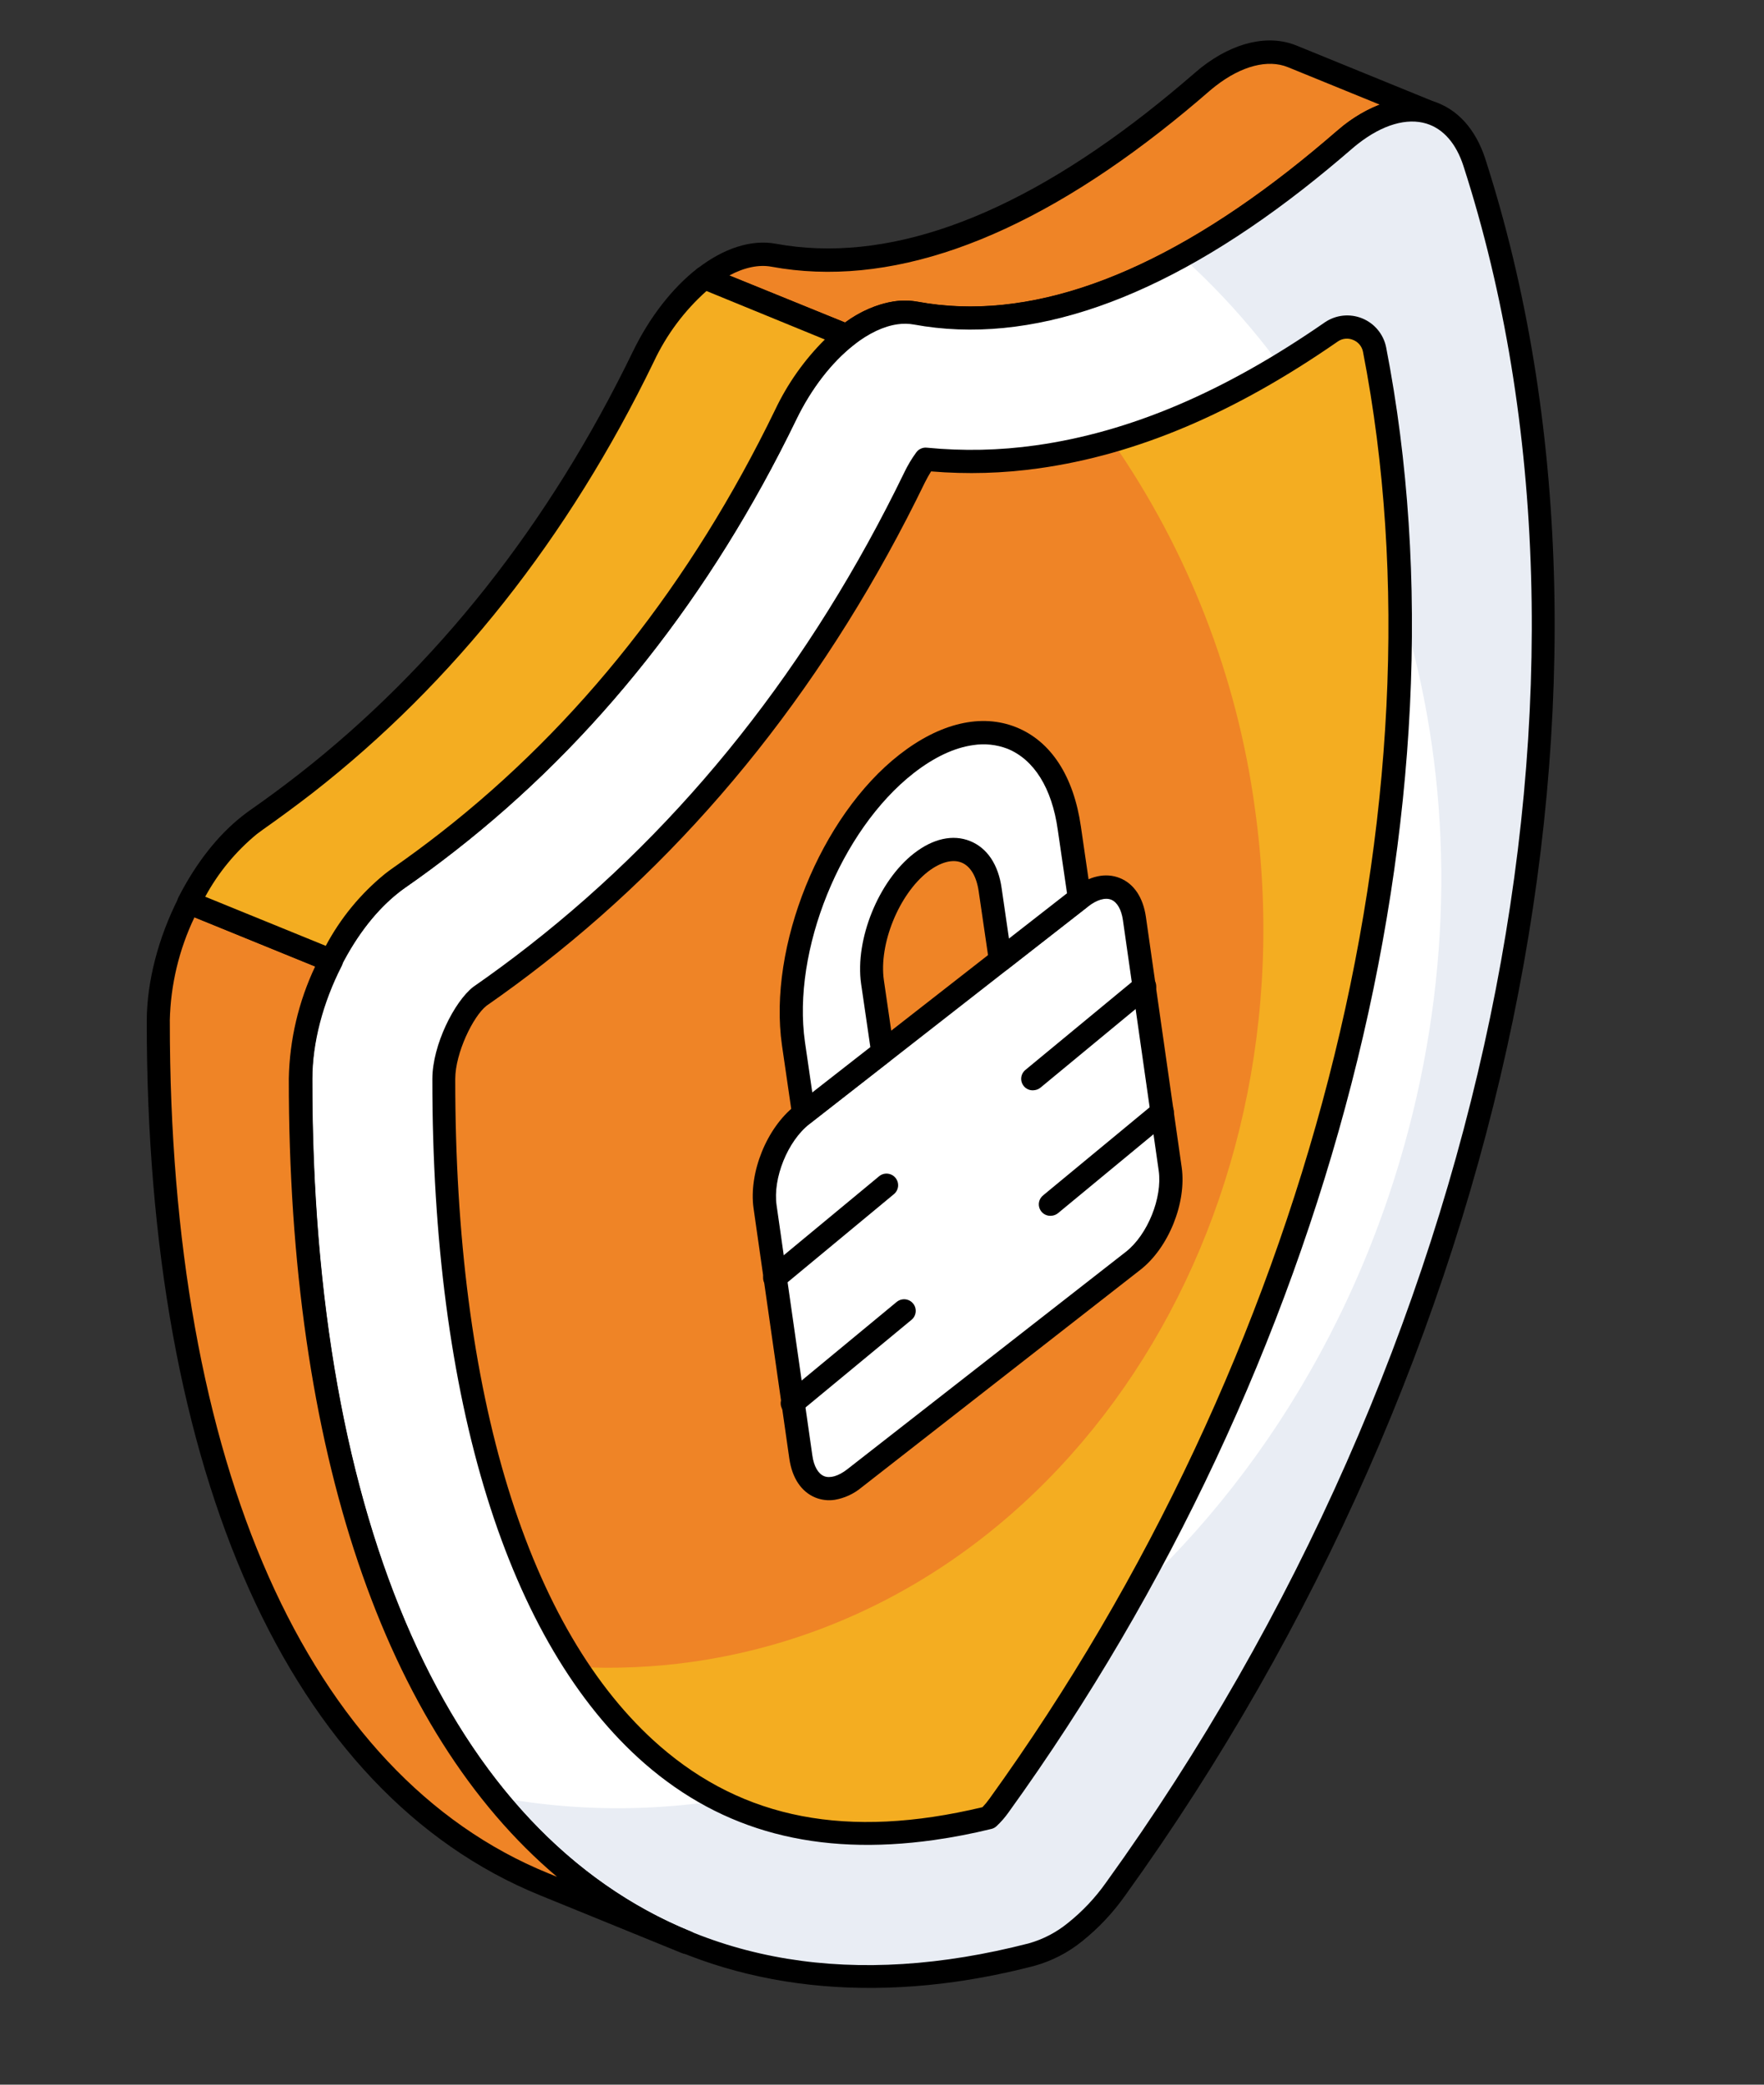 <svg width="77" height="91" viewBox="0 0 77 91" fill="none" xmlns="http://www.w3.org/2000/svg">
<rect x="0" y="0" width="77" height="91" fill="#333333" stroke="none"/>
<g clip-path="url(#clip0_2279_8405)">
<path d="M56.413 2.457L62.62 4.99C61.588 4.567 60.277 4.848 58.963 5.875C58.869 5.949 58.772 6.029 58.676 6.112C57.961 6.732 57.254 7.315 56.556 7.861C50.399 12.665 44.886 14.564 39.979 13.669C39.039 13.492 37.97 13.869 36.961 14.658L30.754 12.125C31.764 11.338 32.831 10.961 33.773 11.138C38.68 12.037 44.192 10.134 50.348 5.331C51.048 4.782 51.755 4.199 52.468 3.581C52.564 3.498 52.659 3.419 52.755 3.343C54.071 2.317 55.381 2.036 56.413 2.457Z" fill="#EF8426"/>
<path d="M44.452 14.24C42.934 14.463 41.39 14.439 39.88 14.169C39.108 14.022 38.181 14.34 37.265 15.056C37.195 15.11 37.113 15.145 37.025 15.158C36.938 15.17 36.849 15.159 36.767 15.126L30.559 12.595C30.477 12.562 30.404 12.508 30.349 12.439C30.293 12.369 30.258 12.285 30.245 12.197C30.233 12.109 30.244 12.019 30.278 11.937C30.312 11.854 30.367 11.782 30.438 11.728C31.592 10.827 32.809 10.444 33.864 10.64C38.623 11.514 44.064 9.591 50.033 4.932C50.725 4.39 51.426 3.812 52.135 3.198C52.239 3.108 52.342 3.024 52.437 2.945C53.853 1.838 55.369 1.488 56.598 1.99L62.804 4.521C62.928 4.571 63.028 4.668 63.08 4.791C63.133 4.914 63.134 5.053 63.084 5.177C63.035 5.301 62.938 5.401 62.815 5.453C62.692 5.506 62.553 5.507 62.429 5.457C61.553 5.102 60.406 5.403 59.283 6.277C59.191 6.347 59.104 6.42 59.015 6.497C58.292 7.123 57.577 7.712 56.872 8.263C52.458 11.701 48.302 13.699 44.452 14.24ZM39.042 13.153C39.385 13.105 39.733 13.114 40.073 13.178C44.836 14.051 50.273 12.129 56.242 7.47C56.934 6.928 57.635 6.349 58.345 5.734C58.45 5.645 58.551 5.562 58.648 5.482C59.126 5.101 59.659 4.793 60.228 4.568L56.22 2.933C55.34 2.575 54.185 2.881 53.067 3.75C52.976 3.82 52.886 3.894 52.797 3.97C52.075 4.598 51.362 5.186 50.656 5.737C44.448 10.583 38.736 12.573 33.678 11.643C33.121 11.54 32.486 11.675 31.83 12.027L36.885 14.081C37.519 13.602 38.259 13.284 39.042 13.153Z" fill="black"/>
<path d="M36.965 14.657C37.974 13.869 39.043 13.491 39.983 13.668C44.89 14.569 50.403 12.665 56.56 7.861C57.258 7.313 57.964 6.729 58.679 6.111C58.776 6.028 58.873 5.949 58.967 5.875C61.261 4.084 63.542 4.558 64.362 7.085C71.422 28.97 65.947 58.536 48.695 82.469C48.199 83.174 47.605 83.807 46.931 84.346C46.375 84.799 45.732 85.133 45.041 85.329C25.067 90.453 13.116 74.495 13.129 47.085C13.134 43.915 14.835 40.33 17.12 38.545C17.216 38.471 17.312 38.401 17.41 38.336C18.143 37.827 18.858 37.299 19.554 36.754C25.711 31.949 30.627 25.735 34.301 18.11C34.998 16.644 35.948 15.445 36.965 14.657Z" fill="white"/>
<path d="M48.693 82.472C48.191 83.177 47.595 83.809 46.92 84.351C46.364 84.803 45.721 85.135 45.03 85.325C35.045 87.886 27.068 85.186 21.595 78.428C38.157 81.571 55.404 69.734 61.086 50.73C65.629 35.501 61.428 20.044 51.576 11.194C53.318 10.217 54.98 9.105 56.548 7.867C57.254 7.314 57.956 6.734 58.679 6.116C58.768 6.028 58.872 5.949 58.961 5.874C61.245 4.087 63.532 4.558 64.355 7.09C71.418 28.978 65.937 58.534 48.693 82.472Z" fill="#E9EDF4"/>
<path d="M41.694 86.51C35.288 87.408 29.562 86.037 24.977 82.477C16.988 76.275 12.596 63.706 12.608 47.087C12.613 43.795 14.375 40.036 16.795 38.148C16.895 38.07 17 37.993 17.101 37.92C17.827 37.414 18.536 36.891 19.227 36.351C25.261 31.643 30.175 25.43 33.833 17.888C34.547 16.405 35.547 15.114 36.644 14.258C37.797 13.358 39.013 12.973 40.068 13.171C44.831 14.045 50.268 12.123 56.237 7.463C56.93 6.921 57.631 6.343 58.341 5.728C58.445 5.639 58.546 5.555 58.643 5.476C59.974 4.445 61.36 4.066 62.55 4.422C63.609 4.743 64.409 5.633 64.831 6.923C72.142 29.587 65.965 59.353 49.103 82.758C48.577 83.502 47.949 84.169 47.236 84.739C46.623 85.236 45.913 85.602 45.152 85.813C44.013 86.11 42.859 86.343 41.694 86.51ZM39.177 14.156C38.577 14.24 37.921 14.548 37.276 15.054C36.298 15.818 35.402 16.981 34.753 18.327C31.027 26.012 26.016 32.344 19.859 37.148C19.151 37.702 18.43 38.235 17.69 38.749C17.602 38.811 17.512 38.876 17.425 38.945C15.228 40.659 13.631 44.084 13.625 47.08C13.613 63.38 17.866 75.663 25.602 81.67C30.815 85.718 37.31 86.787 44.905 84.832C45.53 84.656 46.113 84.352 46.616 83.941C47.252 83.433 47.813 82.838 48.282 82.173C64.973 59.021 71.094 29.608 63.879 7.241C63.561 6.262 63.002 5.624 62.269 5.397C61.408 5.132 60.345 5.445 59.284 6.273C59.192 6.343 59.105 6.416 59.016 6.493C58.292 7.119 57.578 7.708 56.873 8.259C50.664 13.104 44.953 15.095 39.895 14.167C39.658 14.124 39.415 14.12 39.177 14.156Z" fill="black"/>
<path d="M6.908 44.556C6.894 64.129 12.987 77.861 23.744 82.249L29.951 84.78C19.2 80.391 13.1 66.66 13.115 47.087C13.117 45.368 13.631 43.538 14.451 41.93L8.243 39.399C7.423 41.007 6.911 42.837 6.908 44.556Z" fill="#EF8426"/>
<path d="M30.024 85.289C29.935 85.302 29.844 85.291 29.761 85.256L23.56 82.728C12.645 78.275 6.393 64.364 6.406 44.564C6.411 42.842 6.91 40.927 7.8 39.177C7.857 39.063 7.955 38.975 8.074 38.931C8.194 38.887 8.325 38.889 8.442 38.938L14.649 41.469C14.715 41.495 14.775 41.533 14.825 41.584C14.875 41.633 14.914 41.693 14.939 41.759C14.964 41.825 14.975 41.896 14.971 41.966C14.967 42.037 14.948 42.106 14.916 42.169C14.092 43.779 13.637 45.531 13.635 47.095C13.62 66.464 19.641 80.032 30.155 84.311C30.261 84.35 30.351 84.424 30.41 84.521C30.469 84.617 30.493 84.731 30.479 84.843C30.465 84.956 30.413 85.06 30.333 85.139C30.252 85.219 30.147 85.268 30.034 85.28L30.024 85.289ZM7.413 44.556C7.4 63.922 13.422 77.492 23.934 81.772L24.314 81.926C16.79 75.576 12.595 63.306 12.607 47.077C12.641 45.384 13.033 43.717 13.758 42.186L8.49 40.038C7.815 41.448 7.448 42.985 7.412 44.548L7.413 44.556Z" fill="black"/>
<path d="M30.752 12.125C29.742 12.914 28.792 14.113 28.085 15.577C24.394 23.189 19.479 29.403 13.337 34.219C12.637 34.767 11.923 35.295 11.194 35.801C11.096 35.871 11.001 35.941 10.904 36.011C9.857 36.833 8.944 38.032 8.248 39.393L14.456 41.924C15.15 40.563 16.063 39.361 17.11 38.542C17.206 38.468 17.303 38.398 17.4 38.332C18.133 37.823 18.848 37.296 19.544 36.75C25.701 31.945 30.617 25.731 34.291 18.106C34.998 16.642 35.945 15.444 36.958 14.656L30.752 12.125Z" fill="#F4AD21"/>
<path d="M14.522 42.432C14.433 42.444 14.343 42.432 14.26 42.397L8.053 39.868C7.987 39.841 7.928 39.801 7.879 39.749C7.83 39.698 7.793 39.637 7.769 39.57C7.744 39.504 7.734 39.434 7.738 39.364C7.742 39.294 7.761 39.225 7.793 39.163C8.553 37.675 9.519 36.448 10.587 35.613C10.688 35.532 10.793 35.457 10.892 35.384C11.617 34.878 12.326 34.355 13.019 33.816C19.052 29.107 23.966 22.894 27.623 15.351C28.341 13.867 29.339 12.577 30.434 11.724C30.503 11.67 30.586 11.635 30.673 11.622C30.761 11.61 30.849 11.621 30.931 11.654L37.151 14.183C37.234 14.216 37.307 14.27 37.362 14.34C37.417 14.41 37.453 14.493 37.465 14.581C37.477 14.669 37.466 14.759 37.432 14.842C37.398 14.924 37.343 14.996 37.272 15.05C36.295 15.813 35.398 16.976 34.749 18.323C31.023 26.007 26.013 32.34 19.856 37.144C19.148 37.697 18.427 38.231 17.686 38.745C17.599 38.806 17.508 38.871 17.422 38.941C16.468 39.684 15.599 40.796 14.904 42.155C14.867 42.229 14.813 42.292 14.747 42.34C14.68 42.388 14.603 42.42 14.522 42.432ZM8.958 39.143L14.22 41.288C14.862 40.082 15.738 39.016 16.796 38.152C16.896 38.073 17 37.996 17.102 37.923C17.828 37.417 18.537 36.894 19.228 36.355C25.262 31.646 30.176 25.433 33.834 17.892C34.375 16.75 35.109 15.711 36.005 14.82L30.838 12.703C29.871 13.566 29.089 14.616 28.539 15.79C24.815 23.475 19.803 29.807 13.648 34.611C12.936 35.161 12.213 35.695 11.478 36.212C11.389 36.274 11.3 36.34 11.21 36.41C10.29 37.167 9.525 38.095 8.958 39.143Z" fill="black"/>
<path d="M40.698 79.82C35.76 80.512 31.765 79.459 28.482 76.602C22.599 71.483 19.37 61.001 19.376 47.092C19.378 45.779 20.245 44.042 20.96 43.491C21.802 42.905 22.618 42.303 23.399 41.693C30.251 36.341 35.815 29.328 39.926 20.848C40.06 20.57 40.219 20.304 40.401 20.055C42.027 20.215 43.667 20.18 45.285 19.95C49.469 19.364 53.688 17.573 58.12 14.498C58.288 14.384 58.48 14.313 58.681 14.292C58.882 14.271 59.085 14.299 59.272 14.375C59.459 14.451 59.625 14.572 59.754 14.728C59.883 14.883 59.972 15.068 60.012 15.266C63.853 35 57.747 59.219 43.62 78.816C43.484 79.01 43.33 79.19 43.158 79.352C42.346 79.549 41.525 79.706 40.698 79.82Z" fill="#EF8426"/>
<path d="M43.615 78.808C43.479 79.003 43.321 79.182 43.145 79.342C42.337 79.543 41.52 79.704 40.696 79.823C35.76 80.515 31.769 79.456 28.485 76.603C27.218 75.479 26.11 74.188 25.191 72.765C26.857 72.852 28.528 72.779 30.181 72.548C46.326 70.286 57.342 53.594 54.776 35.276C53.992 29.514 51.853 24.02 48.533 19.246C51.656 18.34 54.825 16.771 58.109 14.49C58.276 14.376 58.469 14.305 58.67 14.284C58.871 14.262 59.074 14.291 59.262 14.367C59.449 14.444 59.615 14.565 59.744 14.721C59.873 14.877 59.961 15.062 60.001 15.261C63.84 34.993 57.736 59.215 43.615 78.808Z" fill="#F4AD21"/>
<path d="M40.76 80.322C35.67 81.035 31.542 79.944 28.144 76.986C22.161 71.766 18.86 61.152 18.873 47.091C18.877 45.613 19.834 43.723 20.653 43.083C21.509 42.487 22.317 41.891 23.092 41.284C29.882 35.984 35.396 29.03 39.475 20.619C39.622 20.312 39.797 20.019 39.998 19.745C40.05 19.674 40.119 19.618 40.199 19.583C40.279 19.547 40.367 19.533 40.454 19.542C42.039 19.697 43.636 19.663 45.212 19.44C49.331 18.863 53.456 17.102 57.828 14.072C58.064 13.911 58.337 13.81 58.622 13.779C58.907 13.749 59.195 13.789 59.46 13.897C59.725 14.005 59.96 14.177 60.142 14.398C60.325 14.618 60.45 14.881 60.506 15.162C64.389 35.114 58.077 59.615 44.03 79.105C43.874 79.327 43.695 79.533 43.496 79.719C43.434 79.776 43.357 79.817 43.275 79.836C42.445 80.04 41.606 80.202 40.76 80.322ZM40.642 20.578C40.548 20.728 40.459 20.891 40.372 21.062C36.223 29.615 30.614 36.689 23.701 42.085C22.912 42.703 22.087 43.31 21.239 43.901C20.651 44.361 19.874 45.968 19.872 47.095C19.862 60.856 23.034 71.199 28.806 76.222C32.46 79.395 36.979 80.299 42.886 78.887C42.997 78.77 43.099 78.646 43.193 78.514C57.082 59.245 63.329 35.045 59.496 15.357C59.474 15.241 59.422 15.132 59.346 15.041C59.27 14.95 59.172 14.88 59.062 14.837C58.954 14.791 58.836 14.774 58.72 14.786C58.603 14.798 58.492 14.84 58.396 14.907C53.891 18.033 49.627 19.843 45.341 20.444C43.787 20.663 42.213 20.708 40.648 20.578L40.642 20.578Z" fill="black"/>
<path d="M47.186 39.166C48.28 38.312 49.321 38.729 49.513 40.094L51.076 51.024C51.267 52.389 50.544 54.185 49.452 55.038L37.284 64.537C36.19 65.39 35.149 64.975 34.958 63.609L33.396 52.679C33.205 51.313 33.926 49.518 35.018 48.666L47.186 39.166Z" fill="white"/>
<path d="M36.435 65.47C36.151 65.513 35.86 65.479 35.593 65.372C34.98 65.12 34.578 64.524 34.455 63.673L32.893 52.742C32.676 51.195 33.468 49.224 34.707 48.265L46.876 38.767C47.551 38.237 48.266 38.081 48.882 38.329C49.498 38.577 49.898 39.177 50.02 40.028L51.582 50.959C51.799 52.508 51.008 54.477 49.769 55.436L37.6 64.935C37.265 65.213 36.864 65.397 36.435 65.47ZM47.503 39.566L35.332 49.069C34.384 49.809 33.728 51.431 33.899 52.612L35.461 63.542C35.526 64.006 35.715 64.333 35.973 64.437C36.23 64.541 36.599 64.435 36.977 64.142L49.146 54.643C50.091 53.904 50.747 52.282 50.578 51.101L49.017 40.17C48.952 39.705 48.764 39.378 48.504 39.274C48.245 39.17 47.874 39.276 47.5 39.57L47.503 39.566Z" fill="black"/>
<path d="M39.583 33.339C42.92 30.733 46.094 31.996 46.688 36.148L47.134 39.212L43.68 41.908L43.225 38.841C42.979 37.082 41.613 36.533 40.198 37.645C38.783 38.758 37.836 41.093 38.087 42.852L38.533 45.915L35.08 48.611L34.634 45.547C34.041 41.4 36.252 35.933 39.583 33.339Z" fill="white"/>
<path d="M35.15 49.117C35.063 49.129 34.974 49.118 34.891 49.087C34.809 49.053 34.737 48.999 34.683 48.93C34.628 48.86 34.592 48.777 34.579 48.69L34.133 45.625C33.516 41.319 35.817 35.629 39.261 32.941C41.032 31.558 42.84 31.134 44.361 31.747C45.883 32.36 46.868 33.891 47.182 36.082L47.627 39.143C47.641 39.232 47.63 39.322 47.597 39.405C47.563 39.489 47.508 39.561 47.437 39.616L43.983 42.311C43.914 42.367 43.831 42.403 43.743 42.416C43.654 42.43 43.564 42.419 43.482 42.386C43.399 42.353 43.327 42.298 43.272 42.228C43.217 42.158 43.182 42.074 43.171 41.986L42.723 38.923C42.63 38.26 42.361 37.808 41.967 37.651C41.573 37.493 41.043 37.636 40.503 38.053C39.236 39.043 38.356 41.212 38.582 42.789L39.028 45.85C39.04 45.938 39.029 46.029 38.996 46.111C38.963 46.194 38.909 46.267 38.839 46.322L35.385 49.019C35.316 49.071 35.236 49.104 35.15 49.117ZM42.471 32.527C41.655 32.641 40.774 33.054 39.886 33.746C36.696 36.235 34.567 41.502 35.137 45.486L35.457 47.687L37.991 45.708L37.587 42.937C37.317 41.01 38.344 38.464 39.888 37.258C40.725 36.603 41.597 36.412 42.346 36.714C43.094 37.016 43.578 37.741 43.722 38.771L44.042 40.97L46.576 38.993L46.172 36.22C45.917 34.398 45.135 33.156 43.977 32.684C43.498 32.501 42.978 32.446 42.471 32.527Z" fill="black"/>
<path d="M33.899 56.271C33.788 56.291 33.674 56.273 33.575 56.22C33.476 56.167 33.397 56.082 33.351 55.979C33.306 55.876 33.297 55.761 33.325 55.652C33.352 55.543 33.416 55.447 33.506 55.378L38.374 51.346C38.477 51.26 38.611 51.219 38.744 51.232C38.878 51.245 39.002 51.31 39.087 51.413C39.173 51.517 39.214 51.65 39.202 51.784C39.189 51.918 39.124 52.041 39.02 52.127L34.153 56.161C34.08 56.22 33.992 56.258 33.899 56.271Z" fill="black"/>
<path d="M34.667 61.749C34.556 61.769 34.442 61.751 34.343 61.698C34.243 61.645 34.164 61.561 34.119 61.458C34.074 61.355 34.064 61.239 34.092 61.13C34.12 61.022 34.184 60.925 34.273 60.857L39.142 56.831C39.246 56.746 39.379 56.705 39.513 56.717C39.647 56.73 39.77 56.795 39.856 56.899C39.942 57.002 39.983 57.136 39.97 57.269C39.958 57.403 39.892 57.527 39.789 57.612L34.92 61.638C34.848 61.698 34.76 61.736 34.667 61.749Z" fill="black"/>
<path d="M45.165 47.587C45.055 47.607 44.94 47.589 44.841 47.536C44.742 47.483 44.663 47.398 44.618 47.295C44.572 47.192 44.563 47.077 44.591 46.968C44.619 46.859 44.682 46.763 44.772 46.694L49.641 42.672C49.745 42.586 49.878 42.545 50.012 42.558C50.146 42.571 50.269 42.636 50.355 42.739C50.441 42.843 50.482 42.976 50.469 43.11C50.457 43.244 50.391 43.367 50.288 43.453L45.419 47.477C45.346 47.536 45.258 47.575 45.165 47.587Z" fill="black"/>
<path d="M45.933 53.066C45.822 53.085 45.709 53.067 45.61 53.014C45.511 52.961 45.433 52.877 45.388 52.774C45.343 52.672 45.333 52.557 45.36 52.449C45.388 52.34 45.451 52.244 45.539 52.175L50.408 48.15C50.512 48.064 50.645 48.023 50.779 48.036C50.913 48.048 51.036 48.114 51.122 48.217C51.208 48.321 51.249 48.454 51.236 48.588C51.224 48.722 51.158 48.845 51.055 48.931L46.186 52.955C46.113 53.014 46.026 53.053 45.933 53.066Z" fill="black"/>
</g>
<defs>
<clipPath id="clip0_2279_8405">
<rect width="64.808" height="82.053" fill="white" transform="translate(0.646 9.407) rotate(-7.975)"/>
</clipPath>
</defs>
</svg>
